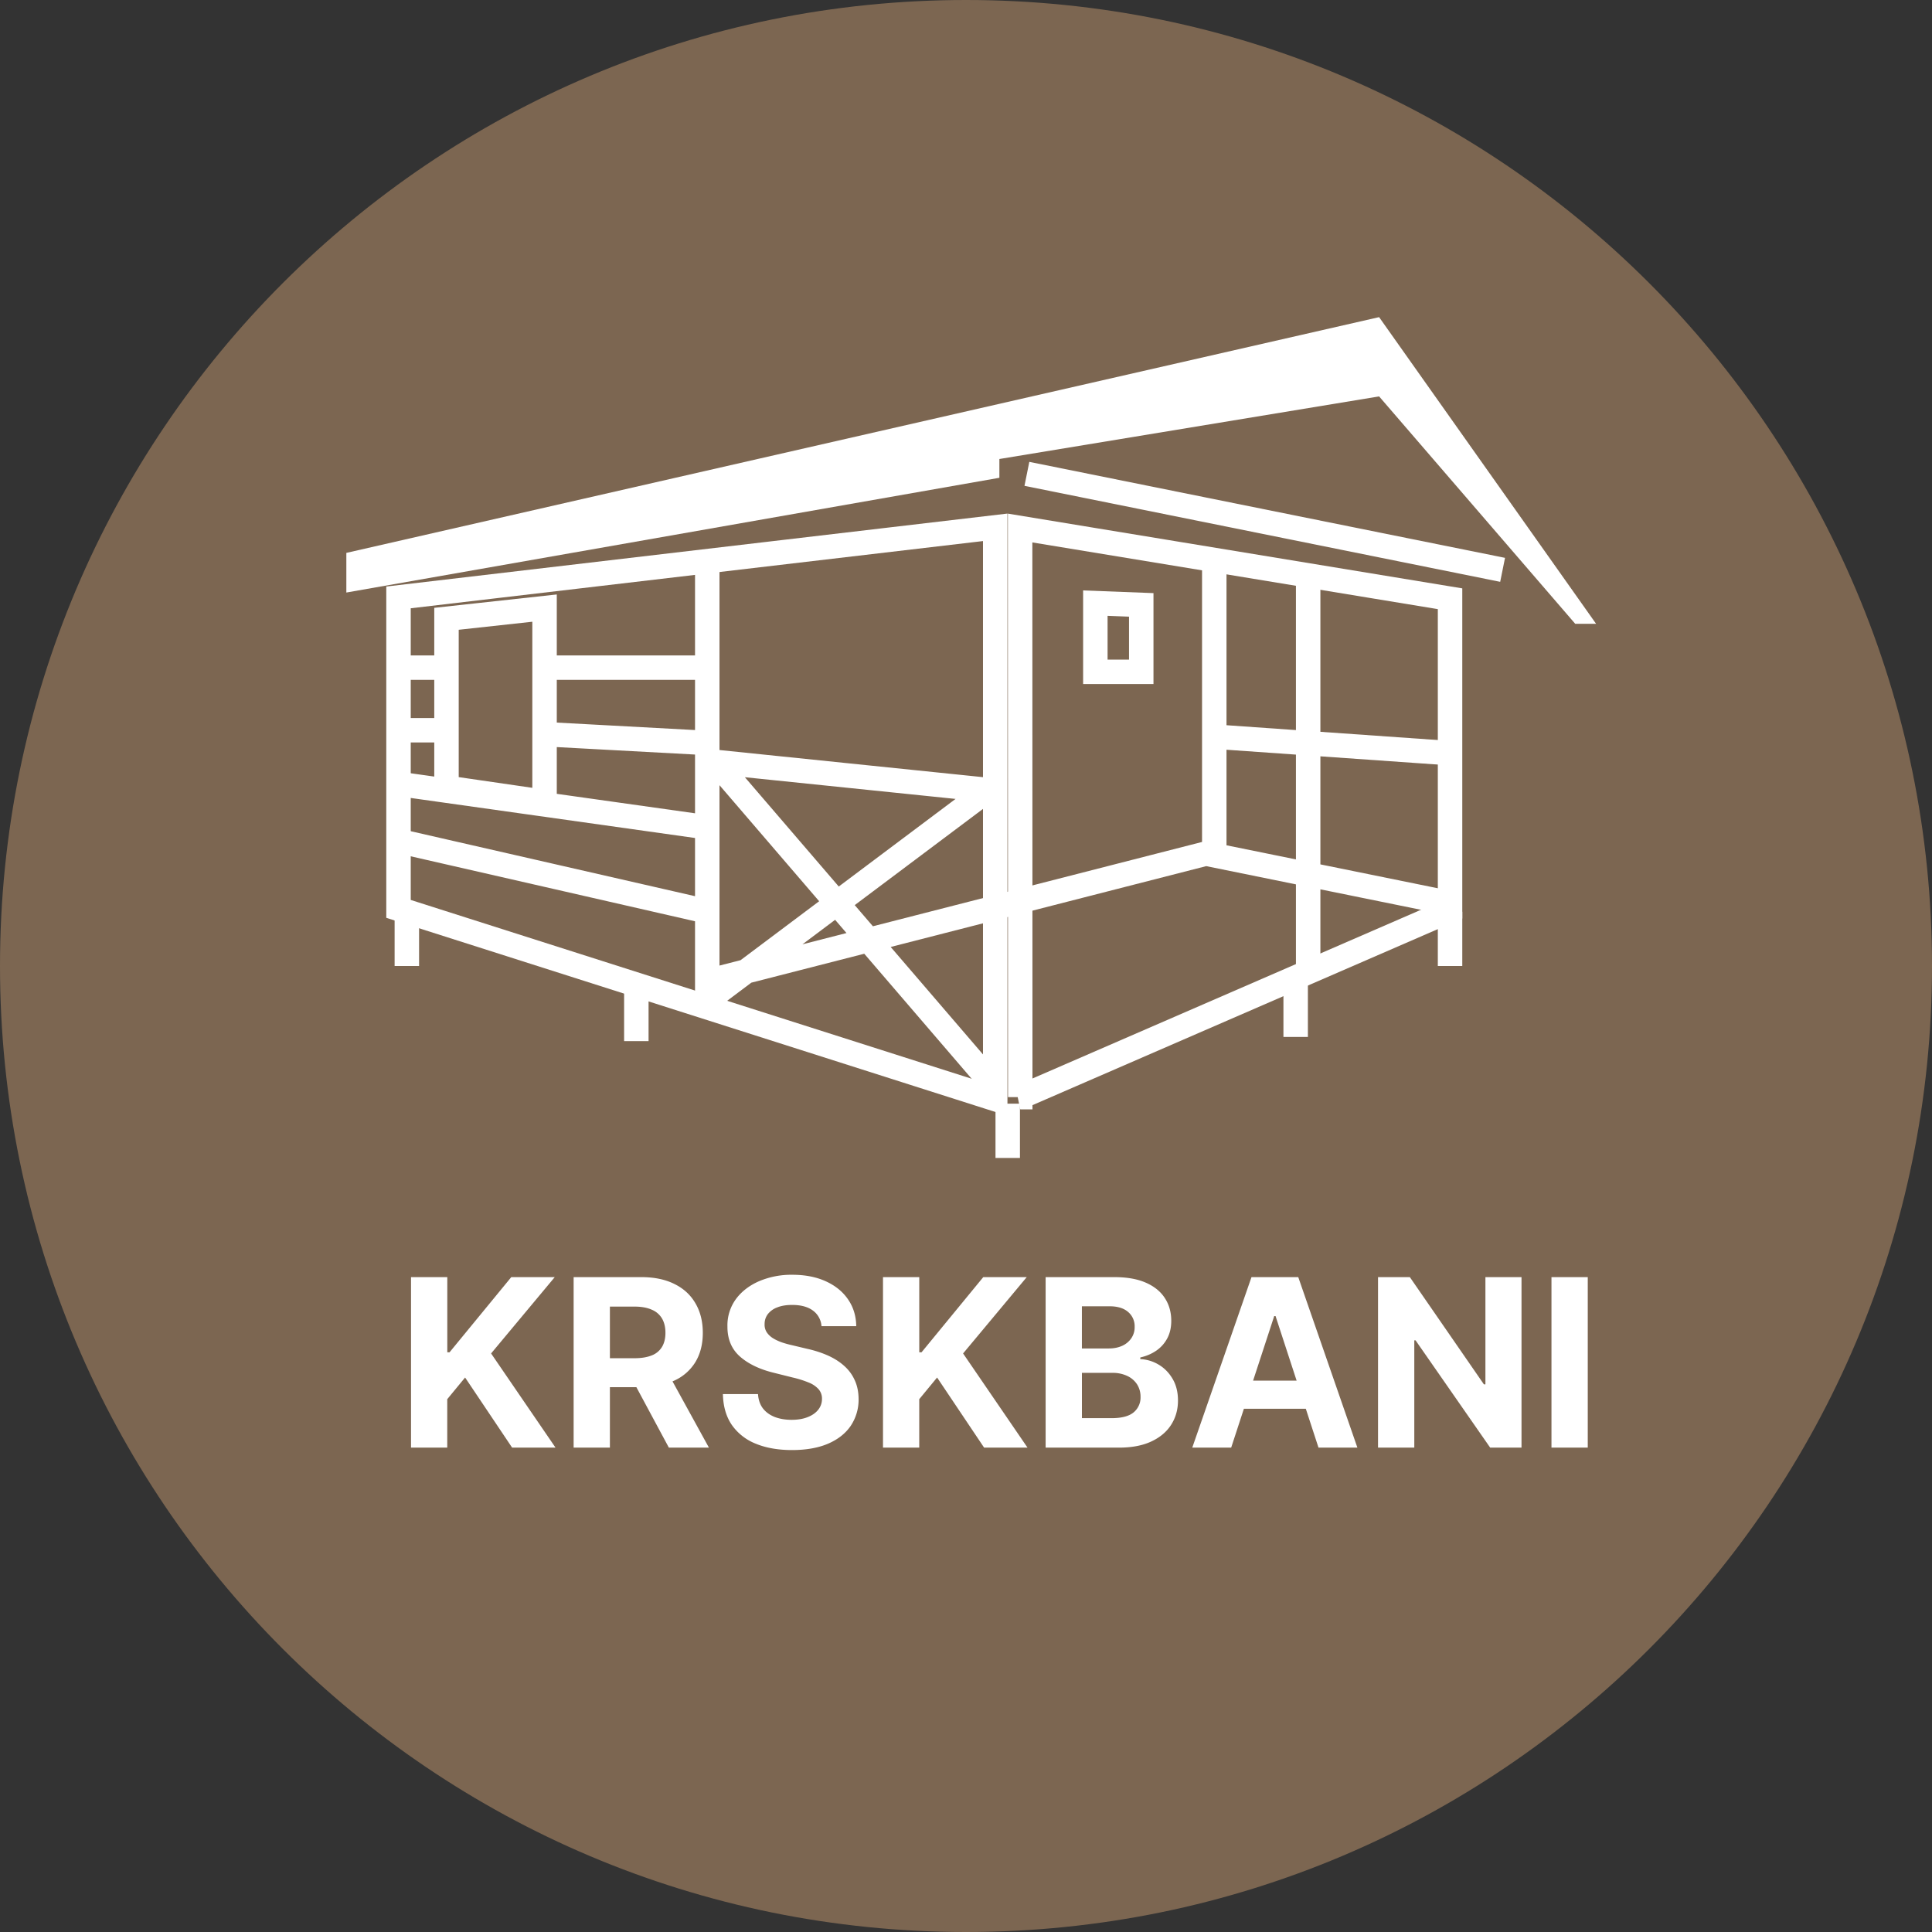 <?xml version="1.0" encoding="UTF-8"?> <svg xmlns="http://www.w3.org/2000/svg" fill="none" viewBox="0 0 79 79"><rect x="0" y="0" width="79" height="79" fill="#333333" stroke="none"/><path fill="#7C6651" d="M39.5 79C61.315 79 79 61.315 79 39.5S61.315 0 39.5 0 0 17.685 0 39.5 17.685 79 39.5 79Z"></path><path stroke="#fff" d="M16.295 37.164V24.428l24.4-2.866v23.38l-24.4-7.778ZM41.718 44.862l-.005-23.271 17.58 2.892V37.23l-17.575 7.632Z"></path><path fill="#fff" d="m14.162 22.608 42.23-9.64 8.873 12.54h-.853l-8.02-9.299-15.527 2.56v.768l-26.703 4.692v-1.621Z"></path><path stroke="#fff" d="m41.99 19.376 19.452 3.925M18.257 32.209v-6.906l4.01-.438v7.927l-4.01-.583ZM28.92 23.29v17.916M16.636 37.282V39.5M26.02 40.353v2.218M41.206 45.13v2.219M52.98 40.183V42.4M59.293 37.282V39.5M22.267 27.3h6.313M22.442 30.03l6.314.341M16.636 27.3H18M16.636 29.86H18M16.477 32.079l12.115 1.706M16.655 34.469l11.944 2.73M29.127 31.141l11.603 1.195M28.887 40.933l11.602-8.702M29.35 31.258l11.433 13.31M46.666 24.734v2.737h-1.877v-2.809l1.877.072ZM53.491 23.802V39.67M49.652 23.29v11.603M28.986 40.11l20.646-5.289M49.294 34.9l10.067 2.047M49.59 30.116l9.726.683"></path><path fill="#fff" d="M16.807 59.194v-6.972h1.483v3.074h.092l2.524-3.074h1.778l-2.603 3.121 2.634 3.85H20.94l-1.922-2.866-.73.886v1.98h-1.482ZM23.456 59.194v-6.972h2.768c.53 0 .981.094 1.356.282.377.186.663.45.86.794.198.34.298.74.298 1.201 0 .463-.1.861-.302 1.195a1.95 1.95 0 0 1-.873.763c-.38.177-.838.265-1.377.265h-1.853v-1.184h1.613c.283 0 .518-.04.706-.116a.839.839 0 0 0 .418-.347c.093-.155.14-.347.14-.576 0-.231-.047-.427-.14-.585a.862.862 0 0 0-.422-.361c-.187-.084-.423-.126-.709-.126h-1v5.767h-1.483Zm3.788-3.173 1.744 3.173H27.35l-1.705-3.173h1.6ZM33.591 54.227a.86.86 0 0 0-.353-.64c-.208-.152-.49-.228-.846-.228-.242 0-.446.034-.613.102a.864.864 0 0 0-.384.276.66.66 0 0 0-.13.401.57.57 0 0 0 .08.327c.059.093.14.174.242.242.103.066.222.124.357.174.134.047.278.088.431.122l.63.15c.306.068.587.159.843.272.255.114.477.253.664.42.188.165.333.36.435.585.105.224.159.482.161.772a1.92 1.92 0 0 1-.328 1.11c-.215.311-.526.553-.932.726-.404.17-.892.255-1.463.255-.566 0-1.06-.086-1.48-.259a2.166 2.166 0 0 1-.979-.766c-.233-.34-.355-.761-.366-1.263h1.435c.016.234.083.429.202.586.12.154.282.27.483.35.203.077.432.116.688.116.251 0 .47-.036.654-.109.188-.073.333-.174.435-.303a.697.697 0 0 0 .154-.446.576.576 0 0 0-.14-.395 1.061 1.061 0 0 0-.404-.272 4.144 4.144 0 0 0-.647-.204l-.764-.191c-.592-.143-1.058-.367-1.401-.67-.343-.305-.513-.715-.51-1.23a1.82 1.82 0 0 1 .339-1.106c.23-.316.547-.562.948-.739a3.367 3.367 0 0 1 1.37-.266c.521 0 .975.089 1.364.266.39.177.694.423.91.739.218.315.33.68.336 1.096h-1.421ZM36.106 59.194v-6.972h1.483v3.074h.093l2.524-3.074h1.778l-2.603 3.121 2.634 3.85H40.24l-1.922-2.866-.73.886v1.98h-1.483ZM42.756 59.194v-6.972h2.809c.516 0 .946.076 1.29.228.346.152.605.363.778.633.174.268.26.576.26.926 0 .272-.054.512-.164.718-.11.205-.26.373-.452.504-.19.13-.407.221-.65.276v.068c.266.011.517.086.75.225.234.138.425.332.571.582.146.247.22.542.22.885 0 .37-.093.7-.278.99-.183.289-.453.517-.812.685-.358.168-.8.252-1.325.252h-2.997Zm1.483-1.205h1.209c.413 0 .715-.079.904-.235a.785.785 0 0 0 .285-.633.933.933 0 0 0-.14-.511.953.953 0 0 0-.402-.347 1.38 1.38 0 0 0-.613-.126H44.24v1.852Zm0-2.85h1.1c.203 0 .383-.035.54-.105a.898.898 0 0 0 .377-.307.796.796 0 0 0 .14-.473.763.763 0 0 0-.27-.61c-.178-.154-.431-.23-.76-.23h-1.127v1.725ZM50.342 59.194h-1.59l2.422-6.972h1.912l2.418 6.972h-1.59l-1.757-5.38h-.054l-1.76 5.38Zm-.1-2.74h3.755v1.15h-3.754v-1.15ZM62.215 52.222v6.972h-1.281l-3.052-4.388h-.051v4.388h-1.483v-6.972h1.301l3.028 4.384h.062v-4.384h1.476ZM64.924 52.222v6.972H63.44v-6.972h1.484Z"></path></svg> 
